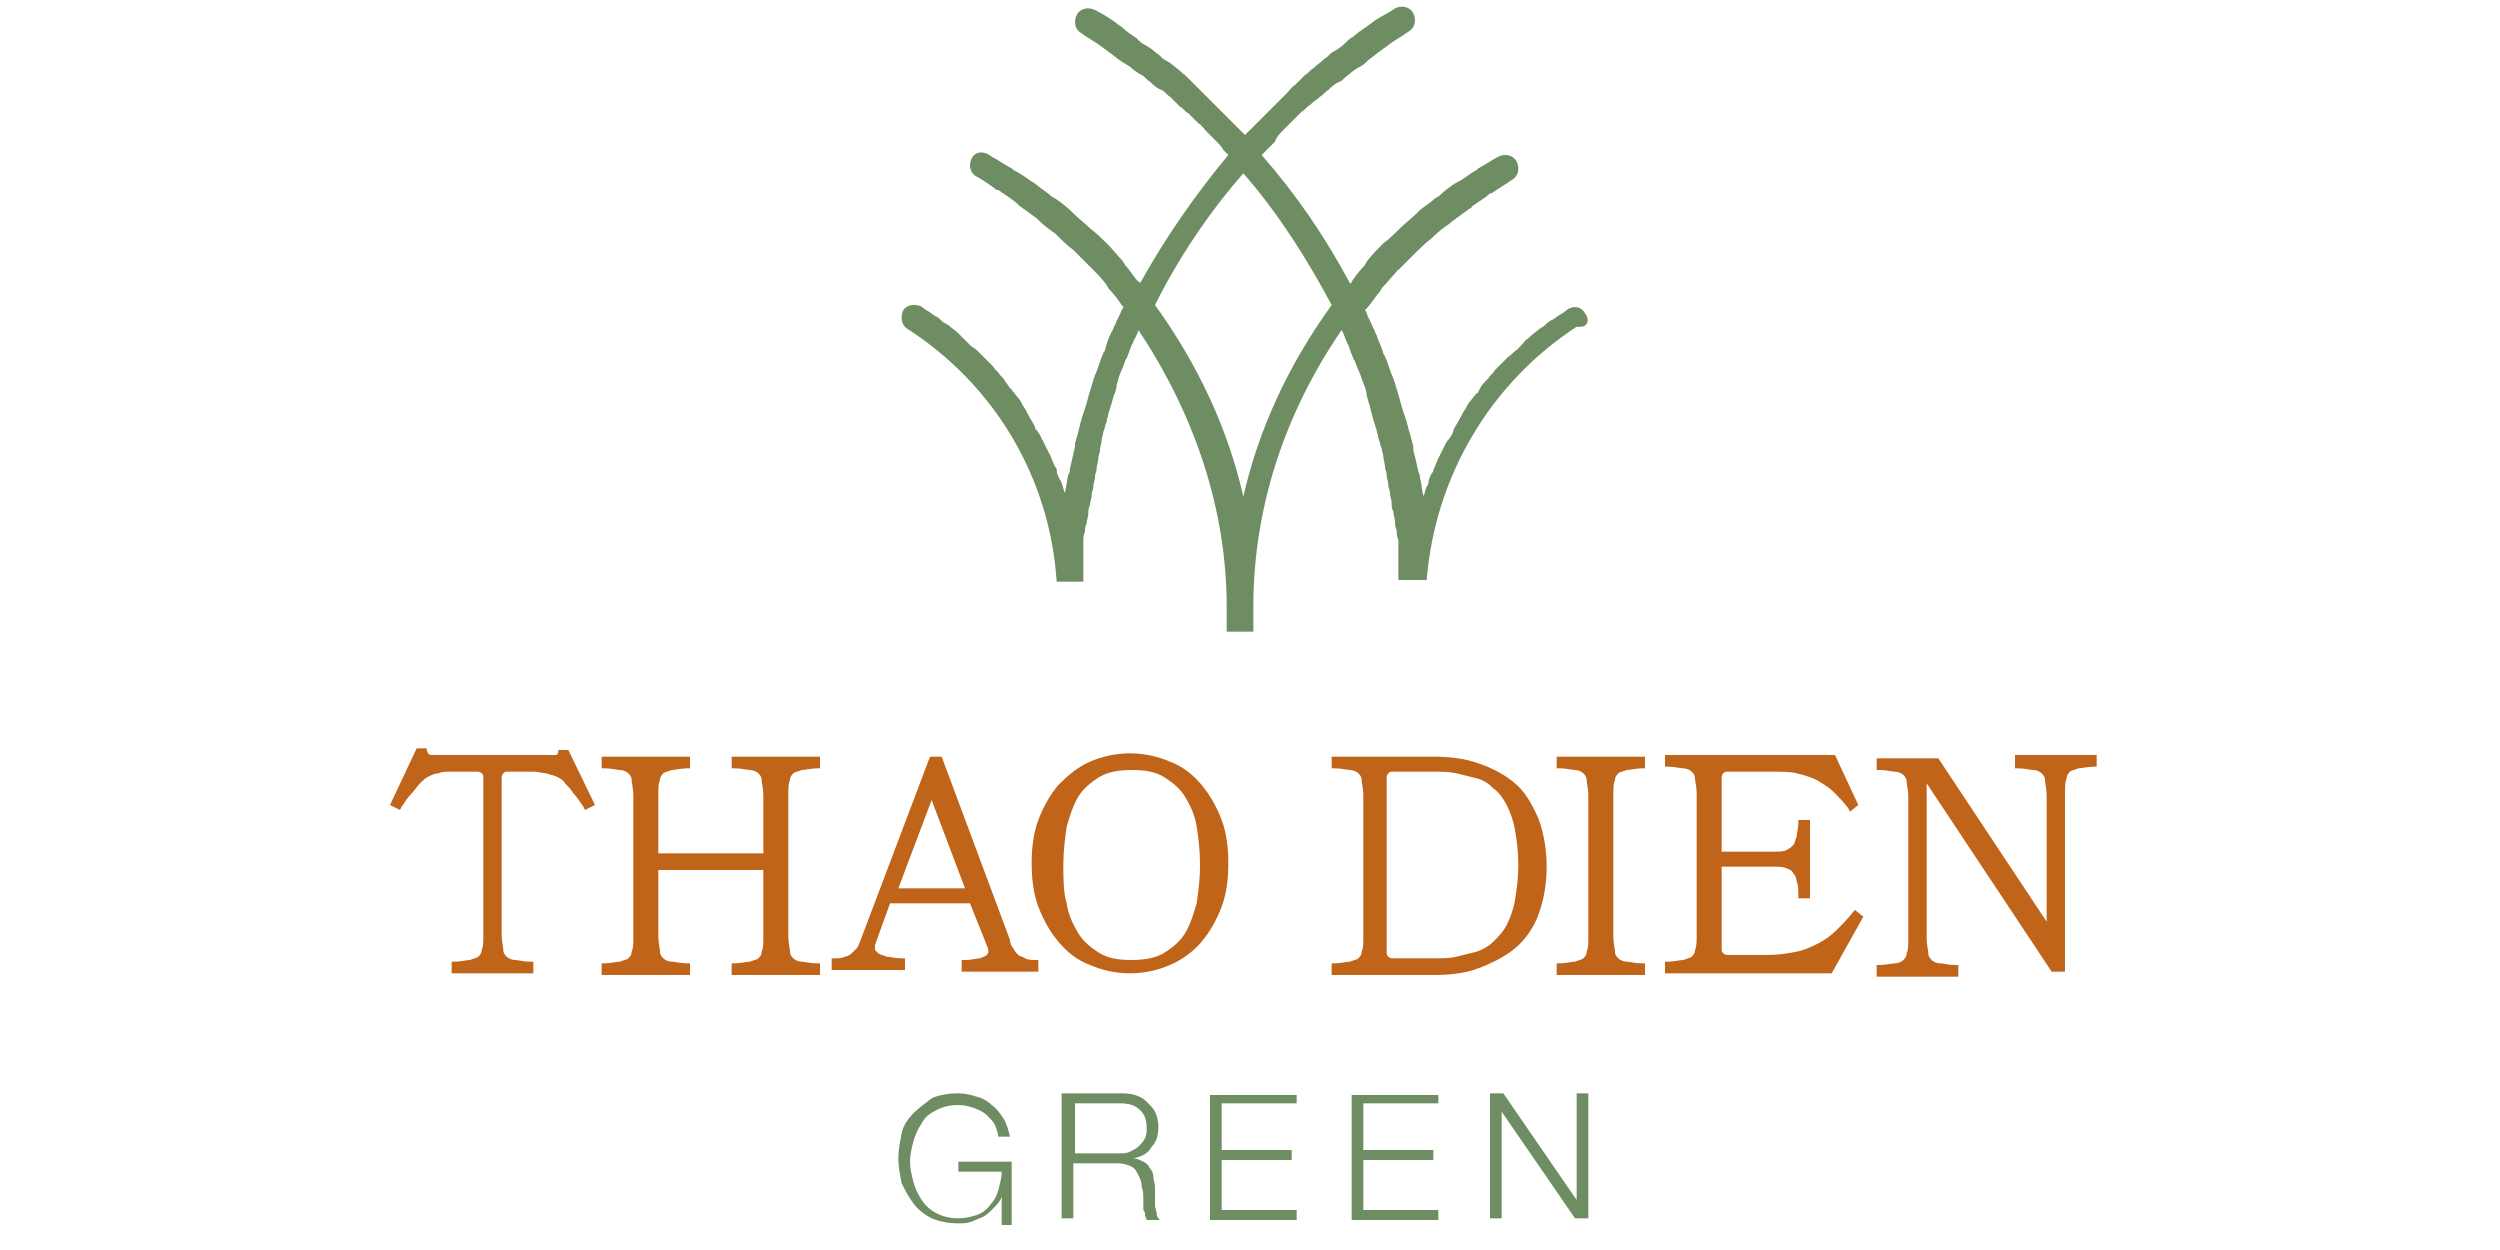 <?xml version="1.0" encoding="utf-8"?>
<!-- Generator: Adobe Illustrator 24.2.3, SVG Export Plug-In . SVG Version: 6.00 Build 0)  -->
<svg version="1.1" id="ARTWORK" xmlns="http://www.w3.org/2000/svg" xmlns:xlink="http://www.w3.org/1999/xlink" x="0px" y="0px"
	 viewBox="0 0 150 75" style="enable-background:new 0 0 150 75;" xml:space="preserve">
<style type="text/css">
	.st0{fill:#C0641A;}
	.st1{fill:#6F8D62;}
</style>
<g>
	<g>
		<path class="st0" d="M33.5,45l0,0.1c0,0.1-0.1,0.2-0.1,0.2c0,0-0.1,0-0.2,0h-7.3c-0.1,0-0.2,0-0.3-0.3l0-0.1h-0.6l-1.6,3.4
			l0.6,0.3l0.1-0.2c0.2-0.3,0.4-0.6,0.6-0.8c0.2-0.2,0.3-0.4,0.5-0.6c0.2-0.2,0.3-0.3,0.5-0.4c0.2-0.1,0.4-0.2,0.6-0.2
			c0.2-0.1,0.5-0.1,0.8-0.1c0.3,0,1,0,1.5,0c0.1,0,0.2,0,0.3,0.1c0.1,0.1,0.1,0.1,0.1,0.3v9.4c0,0.4,0,0.7-0.1,0.9
			c0,0.2-0.1,0.3-0.2,0.4c-0.1,0.1-0.3,0.1-0.5,0.2c-0.2,0-0.6,0.1-0.9,0.1l-0.2,0v0.7H32v-0.7l-0.2,0c-0.4,0-0.7-0.1-0.9-0.1
			c-0.2,0-0.4-0.1-0.5-0.2c-0.1-0.1-0.2-0.2-0.2-0.4c0-0.2-0.1-0.5-0.1-0.9v-9.4c0-0.1,0-0.2,0.1-0.3c0.1-0.1,0.1-0.1,0.3-0.1
			c0.4,0,1.2,0,1.5,0c0.3,0,0.6,0.1,0.8,0.1c0.2,0.1,0.4,0.1,0.6,0.2c0.2,0.1,0.4,0.2,0.5,0.4c0.2,0.2,0.4,0.4,0.5,0.6
			c0.2,0.2,0.4,0.5,0.6,0.8l0.1,0.2l0.6-0.3L34.1,45H33.5z"/>
		<path class="st0" d="M43.9,46.1l0.2,0c0.4,0,0.7,0.1,0.9,0.1c0.2,0,0.4,0.1,0.5,0.2c0.1,0.1,0.2,0.2,0.2,0.4
			c0,0.2,0.1,0.5,0.1,0.9v3.5h-6.3v-3.5c0-0.4,0-0.7,0.1-0.9c0-0.2,0.1-0.3,0.2-0.4c0.1-0.1,0.3-0.1,0.5-0.2c0.2,0,0.6-0.1,0.9-0.1
			l0.2,0v-0.7h-5.3v0.7l0.2,0c0.4,0,0.7,0.1,0.9,0.1c0.2,0,0.4,0.1,0.5,0.2c0.1,0.1,0.2,0.2,0.2,0.4c0,0.2,0.1,0.5,0.1,0.9v8.5
			c0,0.4,0,0.7-0.1,0.9c0,0.2-0.1,0.3-0.2,0.4c-0.1,0.1-0.3,0.1-0.5,0.2c-0.2,0-0.6,0.1-0.9,0.1l-0.2,0v0.7h5.3v-0.7l-0.2,0
			c-0.4,0-0.7-0.1-0.9-0.1c-0.2,0-0.4-0.1-0.5-0.2c-0.1-0.1-0.2-0.2-0.2-0.4c0-0.2-0.1-0.5-0.1-0.9v-4h6.3v4c0,0.4,0,0.7-0.1,0.9
			c0,0.2-0.1,0.3-0.2,0.4c-0.1,0.1-0.3,0.1-0.5,0.2c-0.2,0-0.6,0.1-0.9,0.1l-0.2,0v0.7h5.3v-0.7l-0.2,0c-0.4,0-0.7-0.1-0.9-0.1
			c-0.2,0-0.4-0.1-0.5-0.2c-0.1-0.1-0.2-0.2-0.2-0.4c0-0.2-0.1-0.5-0.1-0.9v-8.5c0-0.4,0-0.7,0.1-0.9c0-0.2,0.1-0.3,0.2-0.4
			c0.1-0.1,0.3-0.1,0.5-0.2c0.2,0,0.6-0.1,0.9-0.1l0.2,0v-0.7h-5.3V46.1z"/>
		<path class="st0" d="M61.5,57.5c-0.1-0.1-0.3-0.1-0.4-0.2c-0.1-0.1-0.2-0.2-0.3-0.4c-0.1-0.1-0.2-0.3-0.2-0.5l-4.1-11h-0.7
			l-4.2,11.1c-0.1,0.2-0.1,0.3-0.2,0.4c-0.1,0.1-0.2,0.2-0.3,0.3c-0.1,0.1-0.3,0.2-0.4,0.2c-0.2,0.1-0.4,0.1-0.6,0.1l-0.2,0v0.7h4.4
			v-0.7l-0.2,0c-0.4,0-0.7-0.1-0.9-0.1c-0.2-0.1-0.4-0.1-0.5-0.2c-0.1-0.1-0.1-0.1-0.2-0.2c0-0.1,0-0.2,0-0.3l0.9-2.5h4.8l1,2.5
			c0.1,0.2,0.1,0.3,0.1,0.4c0,0,0,0.1-0.1,0.2c-0.1,0.1-0.2,0.1-0.4,0.2c-0.2,0-0.5,0.1-0.9,0.1l-0.2,0v0.7h4.6v-0.7l-0.2,0
			C61.9,57.6,61.7,57.6,61.5,57.5z M57.9,53.3h-4l2-5.3L57.9,53.3z"/>
		<path class="st0" d="M72.1,47.1c-0.5-0.6-1.1-1.1-1.9-1.4c-0.7-0.3-1.5-0.5-2.4-0.5c-0.9,0-1.7,0.2-2.4,0.5
			c-0.7,0.3-1.3,0.8-1.9,1.4c-0.5,0.6-0.9,1.3-1.2,2.1c-0.3,0.8-0.4,1.7-0.4,2.6c0,0.9,0.1,1.8,0.4,2.6c0.3,0.8,0.7,1.5,1.2,2.1
			c0.5,0.6,1.1,1.1,1.9,1.4c0.7,0.3,1.5,0.5,2.4,0.5c0.9,0,1.7-0.2,2.4-0.5c0.7-0.3,1.4-0.8,1.9-1.4c0.5-0.6,0.9-1.3,1.2-2.1
			c0.3-0.8,0.4-1.7,0.4-2.6c0-0.9-0.1-1.8-0.4-2.6C73,48.4,72.6,47.7,72.1,47.1z M72,51.9c0,0.9-0.1,1.6-0.2,2.3
			c-0.2,0.7-0.4,1.3-0.7,1.8c-0.3,0.5-0.8,0.9-1.3,1.2c-0.5,0.3-1.2,0.4-1.9,0.4c-0.8,0-1.4-0.1-1.9-0.4c-0.5-0.3-1-0.7-1.3-1.2
			c-0.3-0.5-0.6-1.1-0.7-1.8c-0.2-0.7-0.2-1.5-0.2-2.3c0-0.8,0.1-1.6,0.2-2.3c0.2-0.7,0.4-1.3,0.7-1.8c0.3-0.5,0.8-0.9,1.3-1.2
			c0.5-0.3,1.2-0.4,1.9-0.4c0.8,0,1.4,0.1,1.9,0.4c0.5,0.3,1,0.7,1.3,1.2c0.3,0.5,0.6,1.1,0.7,1.8C71.9,50.2,72,51,72,51.9z"/>
		<path class="st0" d="M90.9,47c-0.6-0.5-1.3-0.9-2.2-1.2c-0.8-0.3-1.8-0.4-2.7-0.4h-6.1v0.7l0.2,0c0.4,0,0.7,0.1,0.9,0.1
			c0.2,0,0.4,0.1,0.5,0.2c0.1,0.1,0.2,0.2,0.2,0.4c0,0.2,0.1,0.5,0.1,0.9v8.5c0,0.4,0,0.7-0.1,0.9c0,0.2-0.1,0.3-0.2,0.4
			c-0.1,0.1-0.3,0.1-0.5,0.2c-0.2,0-0.6,0.1-0.9,0.1l-0.2,0v0.7H86c1,0,1.9-0.1,2.7-0.4c0.8-0.3,1.6-0.7,2.2-1.2
			c0.6-0.5,1.1-1.2,1.4-2c0.3-0.8,0.5-1.8,0.5-2.9c0-1.1-0.2-2.1-0.5-2.9C91.9,48.2,91.5,47.5,90.9,47z M91.1,51.9
			c0,0.8-0.1,1.5-0.2,2.1c-0.1,0.6-0.3,1.1-0.5,1.5c-0.2,0.4-0.5,0.7-0.8,1c-0.3,0.3-0.7,0.5-1,0.6c-0.4,0.1-0.8,0.2-1.2,0.3
			c-0.4,0.1-0.9,0.1-1.4,0.1h-2.4c-0.1,0-0.2,0-0.3-0.1c-0.1-0.1-0.1-0.1-0.1-0.3V46.7c0-0.1,0-0.2,0.1-0.3c0.1-0.1,0.1-0.1,0.3-0.1
			H86c0.5,0,0.9,0,1.4,0.1c0.4,0.1,0.8,0.2,1.2,0.3c0.4,0.1,0.7,0.3,1,0.6c0.3,0.2,0.6,0.6,0.8,1c0.2,0.4,0.4,0.9,0.5,1.5
			C91,50.4,91.1,51.1,91.1,51.9z"/>
		<path class="st0" d="M93.4,46.1l0.2,0c0.4,0,0.7,0.1,0.9,0.1c0.2,0,0.4,0.1,0.5,0.2c0.1,0.1,0.2,0.2,0.2,0.4
			c0,0.2,0.1,0.5,0.1,0.9v8.5c0,0.4,0,0.7-0.1,0.9c0,0.2-0.1,0.3-0.2,0.4c-0.1,0.1-0.3,0.1-0.5,0.2c-0.2,0-0.6,0.1-0.9,0.1l-0.2,0
			v0.7h5.3v-0.7l-0.2,0c-0.4,0-0.7-0.1-0.9-0.1c-0.2,0-0.4-0.1-0.5-0.2c-0.1-0.1-0.2-0.2-0.2-0.4c0-0.2-0.1-0.5-0.1-0.9v-8.5
			c0-0.4,0-0.7,0.1-0.9c0-0.2,0.1-0.3,0.2-0.4c0.1-0.1,0.3-0.1,0.5-0.2c0.2,0,0.6-0.1,0.9-0.1l0.2,0v-0.7h-5.3V46.1z"/>
		<path class="st0" d="M111.2,54.7c-0.3,0.4-0.7,0.8-1,1.1c-0.3,0.3-0.7,0.6-1.1,0.8c-0.4,0.2-0.8,0.4-1.3,0.5
			c-0.5,0.1-1.1,0.2-1.8,0.2h-2.3c-0.1,0-0.2,0-0.3-0.1c-0.1-0.1-0.1-0.1-0.1-0.3v-4.9h3.1c0.3,0,0.6,0,0.8,0.1
			c0.2,0.1,0.3,0.1,0.4,0.3c0.1,0.1,0.2,0.3,0.2,0.5c0.1,0.2,0.1,0.5,0.1,0.8l0,0.2h0.7v-4.7h-0.7l0,0.2c0,0.3-0.1,0.6-0.1,0.8
			c-0.1,0.2-0.1,0.4-0.2,0.5c-0.1,0.1-0.2,0.2-0.4,0.3c-0.2,0.1-0.4,0.1-0.8,0.1h-3.1v-4.4c0-0.1,0-0.2,0.1-0.3
			c0.1-0.1,0.1-0.1,0.3-0.1h2.6c0.6,0,1.1,0,1.5,0.1c0.4,0.1,0.8,0.2,1.2,0.4c0.3,0.2,0.7,0.4,1,0.7c0.3,0.3,0.6,0.6,0.9,1l0.1,0.2
			l0.5-0.4l-1.4-3H99.9v0.7l0.2,0c0.4,0,0.7,0.1,0.9,0.1c0.2,0,0.4,0.1,0.5,0.2c0.1,0.1,0.2,0.2,0.2,0.4c0,0.2,0.1,0.5,0.1,0.9v8.5
			c0,0.4,0,0.7-0.1,0.9c0,0.2-0.1,0.3-0.2,0.4c-0.1,0.1-0.3,0.1-0.5,0.2c-0.2,0-0.6,0.1-0.9,0.1l-0.2,0v0.7h10l1.9-3.4l-0.5-0.4
			L111.2,54.7z"/>
		<path class="st0" d="M120.9,45.4v0.7l0.2,0c0.4,0,0.7,0.1,0.9,0.1c0.2,0,0.4,0.1,0.5,0.2c0.1,0.1,0.2,0.2,0.2,0.4
			c0,0.2,0.1,0.5,0.1,0.9v7.6l-6.5-9.8h-3.7v0.7l0.2,0c0.4,0,0.7,0.1,0.9,0.1c0.2,0,0.4,0.1,0.5,0.2c0.1,0.1,0.2,0.2,0.2,0.4
			c0,0.2,0.1,0.5,0.1,0.9v8.5c0,0.4,0,0.7-0.1,0.9c0,0.2-0.1,0.3-0.2,0.4c-0.1,0.1-0.3,0.2-0.5,0.2c-0.2,0-0.6,0.1-0.9,0.1l-0.2,0
			v0.7h4.9v-0.7l-0.2,0c-0.4,0-0.7-0.1-0.9-0.1c-0.2,0-0.4-0.1-0.5-0.2c-0.1-0.1-0.2-0.2-0.2-0.4c0-0.2-0.1-0.5-0.1-0.9V47l7.5,11.3
			h0.8V47.6c0-0.4,0-0.7,0.1-0.9c0-0.2,0.1-0.3,0.2-0.4c0.1-0.1,0.3-0.1,0.5-0.2c0.2,0,0.6-0.1,0.9-0.1l0.2,0v-0.7H120.9z"/>
	</g>
	<g>
		<path class="st1" d="M60.1,73.2l0-1.4h0c-0.1,0.3-0.3,0.5-0.5,0.7c-0.2,0.2-0.4,0.4-0.6,0.5c-0.2,0.1-0.5,0.2-0.7,0.3
			c-0.3,0.1-0.5,0.1-0.8,0.1c-0.6,0-1.1-0.1-1.6-0.3c-0.4-0.2-0.8-0.5-1.1-0.9c-0.3-0.4-0.5-0.8-0.7-1.2c-0.1-0.5-0.2-1-0.2-1.5
			c0-0.5,0.1-1,0.2-1.5c0.1-0.5,0.4-0.9,0.7-1.2s0.7-0.6,1.1-0.9c0.4-0.2,1-0.3,1.6-0.3c0.4,0,0.8,0.1,1.1,0.2
			c0.4,0.1,0.7,0.3,0.9,0.5c0.3,0.2,0.5,0.5,0.7,0.8c0.2,0.3,0.3,0.7,0.4,1.1h-0.7c0-0.2-0.1-0.4-0.2-0.7c-0.1-0.2-0.3-0.4-0.5-0.6
			c-0.2-0.2-0.5-0.3-0.7-0.4c-0.3-0.1-0.6-0.2-1-0.2c-0.5,0-0.9,0.1-1.3,0.3c-0.4,0.2-0.7,0.4-0.9,0.8c-0.2,0.3-0.4,0.7-0.5,1.1
			c-0.1,0.4-0.2,0.8-0.2,1.2c0,0.4,0.1,0.8,0.2,1.2c0.1,0.4,0.3,0.8,0.5,1.1c0.2,0.3,0.5,0.6,0.9,0.8c0.4,0.2,0.8,0.3,1.3,0.3
			c0.4,0,0.8-0.1,1.1-0.2c0.3-0.1,0.6-0.3,0.8-0.6c0.2-0.2,0.4-0.5,0.5-0.9s0.2-0.7,0.2-1.1h-2.6v-0.6h3.2v3.8H60.1z"/>
		<path class="st1" d="M67.2,65.6c0.3,0,0.6,0,0.9,0.1c0.3,0.1,0.5,0.2,0.7,0.4c0.2,0.2,0.4,0.4,0.5,0.6c0.1,0.2,0.2,0.5,0.2,0.9
			c0,0.5-0.1,0.9-0.4,1.2c-0.2,0.4-0.6,0.6-1.1,0.7v0c0.2,0,0.4,0.1,0.6,0.2c0.2,0.1,0.3,0.2,0.4,0.4c0.1,0.1,0.2,0.3,0.2,0.5
			c0,0.2,0.1,0.4,0.1,0.6c0,0.1,0,0.3,0,0.5c0,0.2,0,0.4,0,0.6c0,0.2,0.1,0.4,0.1,0.5c0,0.2,0.1,0.3,0.2,0.4h-0.8
			c0-0.1-0.1-0.2-0.1-0.3c0-0.1,0-0.2-0.1-0.3c0-0.1,0-0.2,0-0.3c0-0.1,0-0.2,0-0.3c0-0.3,0-0.5-0.1-0.8c0-0.3-0.1-0.5-0.2-0.7
			c-0.1-0.2-0.2-0.4-0.4-0.5c-0.2-0.1-0.5-0.2-0.8-0.2h-2.7v3.3h-0.7v-7.5H67.2z M67.2,69.2c0.2,0,0.4,0,0.6-0.1
			c0.2-0.1,0.4-0.2,0.5-0.3c0.1-0.1,0.3-0.3,0.4-0.5c0.1-0.2,0.1-0.4,0.1-0.6c0-0.5-0.1-0.8-0.4-1.1c-0.3-0.3-0.7-0.4-1.2-0.4h-2.7
			v3H67.2z"/>
		<path class="st1" d="M77.8,65.6v0.6h-4.5V69h4.2v0.6h-4.2v3h4.5v0.6h-5.2v-7.5H77.8z"/>
		<path class="st1" d="M86.3,65.6v0.6h-4.5V69H86v0.6h-4.2v3h4.5v0.6h-5.2v-7.5H86.3z"/>
		<path class="st1" d="M90.2,65.6l4.4,6.4h0v-6.4h0.7v7.5h-0.8l-4.4-6.4h0v6.4h-0.7v-7.5H90.2z"/>
	</g>
	<path class="st1" d="M95.1,18.8c-0.2-0.4-0.7-0.5-1.1-0.2c-0.2,0.2-0.5,0.3-0.7,0.5c-0.1,0-0.1,0.1-0.2,0.1
		c-0.2,0.1-0.3,0.2-0.5,0.4c-0.1,0-0.1,0.1-0.2,0.1c-0.2,0.2-0.4,0.3-0.6,0.5c0,0-0.1,0.1-0.1,0.1c-0.2,0.1-0.3,0.3-0.5,0.5
		c-0.1,0.1-0.1,0.1-0.2,0.2c-0.2,0.1-0.3,0.3-0.5,0.4c0,0-0.1,0.1-0.1,0.1c-0.2,0.2-0.4,0.4-0.6,0.6c0,0-0.1,0.1-0.1,0.1
		c-0.1,0.2-0.3,0.3-0.4,0.5c-0.1,0.1-0.1,0.1-0.2,0.2c-0.2,0.2-0.3,0.4-0.4,0.6c0,0,0,0.1-0.1,0.1c-0.2,0.2-0.3,0.4-0.5,0.6
		c0,0.1-0.1,0.1-0.1,0.2c-0.1,0.2-0.2,0.3-0.3,0.5c0,0.1-0.1,0.1-0.1,0.2c-0.1,0.2-0.3,0.5-0.4,0.7c0,0,0,0,0,0.1
		c-0.1,0.2-0.2,0.4-0.4,0.6c0,0.1-0.1,0.1-0.1,0.2c-0.1,0.2-0.2,0.4-0.3,0.6c0,0.1-0.1,0.1-0.1,0.2c-0.1,0.2-0.2,0.5-0.3,0.7
		c0,0.1,0,0.1-0.1,0.2c-0.1,0.2-0.2,0.4-0.2,0.6c0,0.1-0.1,0.2-0.1,0.2c-0.1,0.2-0.1,0.4-0.2,0.6c0,0,0,0.1,0,0.1c0-0.1,0-0.1,0-0.2
		c-0.1-0.3-0.1-0.7-0.2-1c0-0.1,0-0.2-0.1-0.4c-0.1-0.5-0.2-0.9-0.3-1.3c0-0.1,0-0.1,0-0.2c-0.1-0.4-0.2-0.8-0.3-1.1
		c0-0.1-0.1-0.3-0.1-0.4c-0.1-0.3-0.2-0.6-0.3-0.9c0-0.1-0.1-0.3-0.1-0.4c-0.1-0.3-0.2-0.7-0.3-1c0-0.1-0.1-0.2-0.1-0.3
		c-0.2-0.4-0.3-0.9-0.5-1.3c0-0.1-0.1-0.1-0.1-0.2c-0.1-0.4-0.3-0.7-0.4-1.1c-0.1-0.1-0.1-0.3-0.2-0.4c-0.1-0.3-0.3-0.6-0.4-0.9
		c0-0.1-0.1-0.2-0.1-0.2c0,0,0,0,0.1-0.1c0.3-0.3,0.5-0.7,0.8-1c0-0.1,0.1-0.1,0.1-0.2c0.3-0.3,0.6-0.7,0.9-1c0-0.1,0.1-0.1,0.1-0.1
		c0.3-0.3,0.6-0.6,0.9-0.9c0,0,0.1-0.1,0.1-0.1c0.3-0.3,0.6-0.6,1-0.9c0,0,0.1-0.1,0.1-0.1c0.3-0.3,0.7-0.6,1-0.8
		c0,0,0.1-0.1,0.1-0.1c0.4-0.3,0.7-0.5,1.1-0.8c0,0,0.1,0,0.1-0.1c0.4-0.3,0.8-0.5,1.1-0.8c0,0,0,0,0.1,0c0.4-0.3,0.8-0.5,1.2-0.8
		c0.4-0.2,0.5-0.7,0.3-1.1c-0.2-0.4-0.7-0.5-1.1-0.3c-0.4,0.2-0.8,0.5-1.2,0.7c0,0-0.1,0.1-0.1,0.1c-0.4,0.2-0.7,0.5-1.1,0.7
		c-0.1,0-0.1,0.1-0.2,0.1c-0.3,0.2-0.7,0.5-1,0.8c-0.1,0-0.1,0.1-0.2,0.1c-0.3,0.3-0.7,0.5-1,0.8c0,0-0.1,0.1-0.1,0.1
		c-0.3,0.3-0.7,0.6-1,0.9c0,0,0,0,0,0c-0.3,0.3-0.6,0.6-1,0.9c0,0-0.1,0.1-0.1,0.1c-0.3,0.3-0.6,0.6-0.9,1c0,0.1-0.1,0.1-0.1,0.2
		c-0.3,0.3-0.6,0.7-0.8,1c0,0,0,0.1-0.1,0.1c-1.5-2.8-3.2-5.3-5.3-7.7c0.1-0.1,0.2-0.2,0.3-0.3c0.2-0.2,0.3-0.3,0.5-0.5
		C76.6,8.2,76.8,8,77,7.8c0.2-0.2,0.3-0.3,0.5-0.5c0.2-0.2,0.4-0.4,0.6-0.6c0.2-0.1,0.3-0.3,0.5-0.4C78.8,6.1,79,6,79.2,5.8
		c0.2-0.1,0.3-0.3,0.5-0.4c0.2-0.2,0.4-0.4,0.7-0.5c0.2-0.1,0.3-0.3,0.5-0.4c0.2-0.2,0.5-0.4,0.7-0.5c0.2-0.1,0.3-0.2,0.5-0.4
		c0.3-0.2,0.5-0.4,0.8-0.6c0.1-0.1,0.3-0.2,0.4-0.3c0.4-0.3,0.8-0.5,1.2-0.8c0.4-0.2,0.5-0.7,0.3-1.1c-0.2-0.4-0.7-0.5-1.1-0.3
		c-0.4,0.3-0.9,0.5-1.3,0.8c-0.1,0.1-0.3,0.2-0.4,0.3c-0.3,0.2-0.6,0.4-0.8,0.6c-0.2,0.1-0.3,0.2-0.5,0.4c-0.2,0.2-0.5,0.4-0.7,0.5
		c-0.2,0.1-0.3,0.3-0.5,0.4c-0.2,0.2-0.5,0.4-0.7,0.6c-0.2,0.1-0.3,0.3-0.5,0.4c-0.2,0.2-0.4,0.4-0.6,0.6c-0.2,0.1-0.3,0.3-0.5,0.5
		c-0.2,0.2-0.4,0.4-0.6,0.6c-0.2,0.2-0.3,0.3-0.5,0.5c-0.2,0.2-0.4,0.4-0.6,0.6c-0.2,0.2-0.3,0.3-0.5,0.5c-0.1,0.1-0.2,0.2-0.3,0.3
		c-0.1-0.1-0.2-0.2-0.3-0.3c-0.2-0.2-0.3-0.3-0.5-0.5c-0.2-0.2-0.4-0.4-0.6-0.6c-0.2-0.2-0.3-0.3-0.5-0.5c-0.2-0.2-0.4-0.4-0.6-0.6
		c-0.2-0.2-0.3-0.3-0.5-0.5c-0.2-0.2-0.4-0.4-0.6-0.6c-0.2-0.1-0.3-0.3-0.5-0.4c-0.2-0.2-0.5-0.4-0.7-0.5c-0.2-0.1-0.3-0.3-0.5-0.4
		c-0.2-0.2-0.5-0.4-0.7-0.5c-0.2-0.1-0.3-0.2-0.5-0.4c-0.3-0.2-0.6-0.4-0.8-0.6c-0.1-0.1-0.3-0.2-0.4-0.3c-0.4-0.3-0.9-0.6-1.3-0.8
		c-0.4-0.2-0.9-0.1-1.1,0.3c-0.2,0.4-0.1,0.9,0.3,1.1c0.4,0.3,0.8,0.5,1.2,0.8c0.1,0.1,0.3,0.2,0.4,0.3c0.3,0.2,0.5,0.4,0.8,0.6
		c0.2,0.1,0.3,0.2,0.5,0.3c0.2,0.2,0.5,0.4,0.7,0.5c0.2,0.1,0.3,0.3,0.5,0.4c0.2,0.2,0.4,0.4,0.7,0.5c0.2,0.1,0.3,0.3,0.5,0.4
		c0.2,0.2,0.4,0.4,0.6,0.6c0.2,0.1,0.3,0.3,0.5,0.4c0.2,0.2,0.4,0.4,0.6,0.6c0.2,0.1,0.3,0.3,0.5,0.5c0.2,0.2,0.4,0.4,0.6,0.6
		c0.2,0.2,0.3,0.3,0.4,0.5c0.1,0.1,0.2,0.2,0.3,0.3c-2,2.4-3.8,5-5.3,7.7c0,0,0-0.1-0.1-0.1c-0.3-0.3-0.5-0.7-0.8-1
		c0-0.1-0.1-0.1-0.1-0.2c-0.3-0.3-0.6-0.7-0.9-1c0,0-0.1-0.1-0.1-0.1c-0.3-0.3-0.6-0.6-1-0.9c0,0,0,0,0,0c-0.3-0.3-0.7-0.6-1-0.9
		c0,0-0.1-0.1-0.1-0.1c-0.3-0.3-0.7-0.6-1-0.8c-0.1,0-0.1-0.1-0.2-0.1c-0.3-0.3-0.7-0.5-1-0.8c-0.1,0-0.1-0.1-0.2-0.1
		c-0.4-0.3-0.7-0.5-1.1-0.7c0,0-0.1-0.1-0.1-0.1c-0.4-0.2-0.8-0.5-1.2-0.7C59,9,58.5,9.1,58.3,9.5c-0.2,0.4-0.1,0.9,0.3,1.1
		c0.4,0.2,0.8,0.5,1.2,0.8c0,0,0,0,0.1,0c0.4,0.3,0.8,0.5,1.1,0.8c0,0,0.1,0,0.1,0.1c0.4,0.3,0.7,0.5,1.1,0.8c0,0,0.1,0.1,0.1,0.1
		c0.3,0.3,0.7,0.6,1,0.8c0,0,0.1,0.1,0.1,0.1c0.3,0.3,0.6,0.6,1,0.9c0,0,0.1,0.1,0.1,0.1c0.3,0.3,0.6,0.6,0.9,0.9
		c0,0,0.1,0.1,0.1,0.1c0.3,0.3,0.6,0.6,0.9,1c0,0.1,0.1,0.1,0.1,0.2c0.3,0.3,0.6,0.7,0.8,1c0,0,0,0,0.1,0.1c0,0.1-0.1,0.2-0.1,0.2
		c-0.1,0.3-0.3,0.6-0.4,0.9c-0.1,0.1-0.1,0.3-0.2,0.4c-0.2,0.4-0.3,0.7-0.4,1.1c0,0.1-0.1,0.1-0.1,0.2c-0.2,0.4-0.3,0.9-0.5,1.3
		c0,0.1-0.1,0.2-0.1,0.3c-0.1,0.3-0.2,0.7-0.3,1c0,0.1-0.1,0.3-0.1,0.4c-0.1,0.3-0.2,0.6-0.3,0.9c0,0.1-0.1,0.3-0.1,0.4
		c-0.1,0.4-0.2,0.8-0.3,1.1c0,0.1,0,0.1,0,0.2c-0.1,0.4-0.2,0.9-0.3,1.3c0,0.1,0,0.2-0.1,0.4c-0.1,0.3-0.1,0.7-0.2,1
		c0,0.1,0,0.1,0,0.2c0,0,0-0.1,0-0.1c-0.1-0.2-0.1-0.4-0.2-0.6c0-0.1-0.1-0.2-0.1-0.2c-0.1-0.2-0.2-0.4-0.2-0.6c0-0.1,0-0.1-0.1-0.2
		c-0.1-0.2-0.2-0.5-0.3-0.7c0-0.1-0.1-0.1-0.1-0.2c-0.1-0.2-0.2-0.4-0.3-0.6c0-0.1-0.1-0.1-0.1-0.2c-0.1-0.2-0.2-0.4-0.4-0.6
		c0,0,0,0,0-0.1c-0.1-0.2-0.3-0.5-0.4-0.7c0-0.1-0.1-0.1-0.1-0.2c-0.1-0.2-0.2-0.3-0.3-0.5c0-0.1-0.1-0.1-0.1-0.2
		c-0.2-0.2-0.3-0.4-0.5-0.6c0,0,0-0.1-0.1-0.1c-0.1-0.2-0.3-0.4-0.4-0.6c-0.1-0.1-0.1-0.1-0.2-0.2c-0.1-0.2-0.3-0.3-0.4-0.5
		c0,0-0.1-0.1-0.1-0.1c-0.2-0.2-0.4-0.4-0.6-0.6c0,0-0.1-0.1-0.1-0.1c-0.2-0.2-0.3-0.3-0.5-0.4c-0.1-0.1-0.1-0.1-0.2-0.2
		c-0.2-0.2-0.3-0.3-0.5-0.5c0,0-0.1-0.1-0.1-0.1c-0.2-0.2-0.4-0.3-0.6-0.5c-0.1,0-0.1-0.1-0.2-0.1c-0.2-0.1-0.3-0.3-0.5-0.4
		c-0.1,0-0.1-0.1-0.2-0.1c-0.2-0.2-0.5-0.3-0.7-0.5c-0.4-0.2-0.9-0.1-1.1,0.2c-0.2,0.4-0.1,0.9,0.2,1.1c5.3,3.4,8.6,9,9,15.2H65
		c0,0,0,0,0,0c0-0.3,0-0.5,0-0.8c0-0.1,0-0.3,0-0.4c0-0.2,0-0.4,0-0.7c0-0.2,0-0.3,0-0.5c0-0.2,0-0.4,0.1-0.6c0-0.2,0-0.3,0.1-0.5
		c0-0.2,0.1-0.4,0.1-0.6c0-0.2,0-0.3,0.1-0.5c0-0.2,0.1-0.4,0.1-0.6c0-0.2,0.1-0.3,0.1-0.5c0-0.2,0.1-0.4,0.1-0.6
		c0-0.2,0.1-0.3,0.1-0.5c0-0.2,0.1-0.4,0.1-0.6c0-0.2,0.1-0.3,0.1-0.5c0-0.2,0.1-0.4,0.1-0.6c0-0.2,0.1-0.3,0.1-0.5
		c0.1-0.2,0.1-0.4,0.2-0.6c0-0.2,0.1-0.3,0.1-0.5c0.1-0.2,0.1-0.4,0.2-0.6c0-0.1,0.1-0.3,0.1-0.4c0.1-0.2,0.2-0.5,0.2-0.7
		c0-0.1,0.1-0.2,0.1-0.4c0.1-0.3,0.3-0.7,0.4-1c0-0.1,0.1-0.2,0.1-0.2c0.1-0.3,0.2-0.5,0.3-0.8c0.1-0.1,0.1-0.3,0.2-0.4
		c0.1-0.2,0.2-0.4,0.2-0.5c3.4,5.1,5.3,10.8,5.3,16.6v1.5h1.6v-1.5c0-5.8,1.8-11.5,5.3-16.6c0.1,0.2,0.2,0.4,0.2,0.5
		c0.1,0.1,0.1,0.3,0.2,0.4c0.1,0.3,0.2,0.6,0.3,0.8c0,0.1,0.1,0.1,0.1,0.2c0.1,0.3,0.3,0.7,0.4,1c0,0.1,0.1,0.2,0.1,0.3
		c0.1,0.2,0.2,0.5,0.2,0.7c0,0.1,0.1,0.3,0.1,0.4c0.1,0.2,0.1,0.4,0.2,0.7c0,0.1,0.1,0.3,0.1,0.4c0.1,0.2,0.1,0.4,0.2,0.6
		c0,0.2,0.1,0.3,0.1,0.5c0.1,0.2,0.1,0.4,0.2,0.6c0,0.2,0.1,0.3,0.1,0.5c0,0.2,0.1,0.4,0.1,0.6c0,0.2,0.1,0.3,0.1,0.5
		c0,0.2,0.1,0.4,0.1,0.6c0,0.2,0.1,0.3,0.1,0.5c0,0.2,0.1,0.4,0.1,0.6c0,0.2,0,0.3,0.1,0.5c0,0.2,0.1,0.4,0.1,0.6
		c0,0.2,0,0.3,0.1,0.5c0,0.2,0,0.4,0.1,0.6c0,0.2,0,0.3,0,0.5c0,0.2,0,0.5,0,0.7c0,0.1,0,0.3,0,0.4c0,0.3,0,0.5,0,0.8c0,0,0,0,0,0
		h1.7c0.5-6.2,3.8-11.8,9-15.2C95.3,19.7,95.4,19.2,95.1,18.8z M74.6,29.8c-0.9-4-2.7-7.9-5.3-11.5c1.4-2.8,3.2-5.5,5.3-7.9
		c2.1,2.4,3.8,5.1,5.3,7.9C77.3,21.9,75.5,25.8,74.6,29.8z"/>
</g>
</svg>

